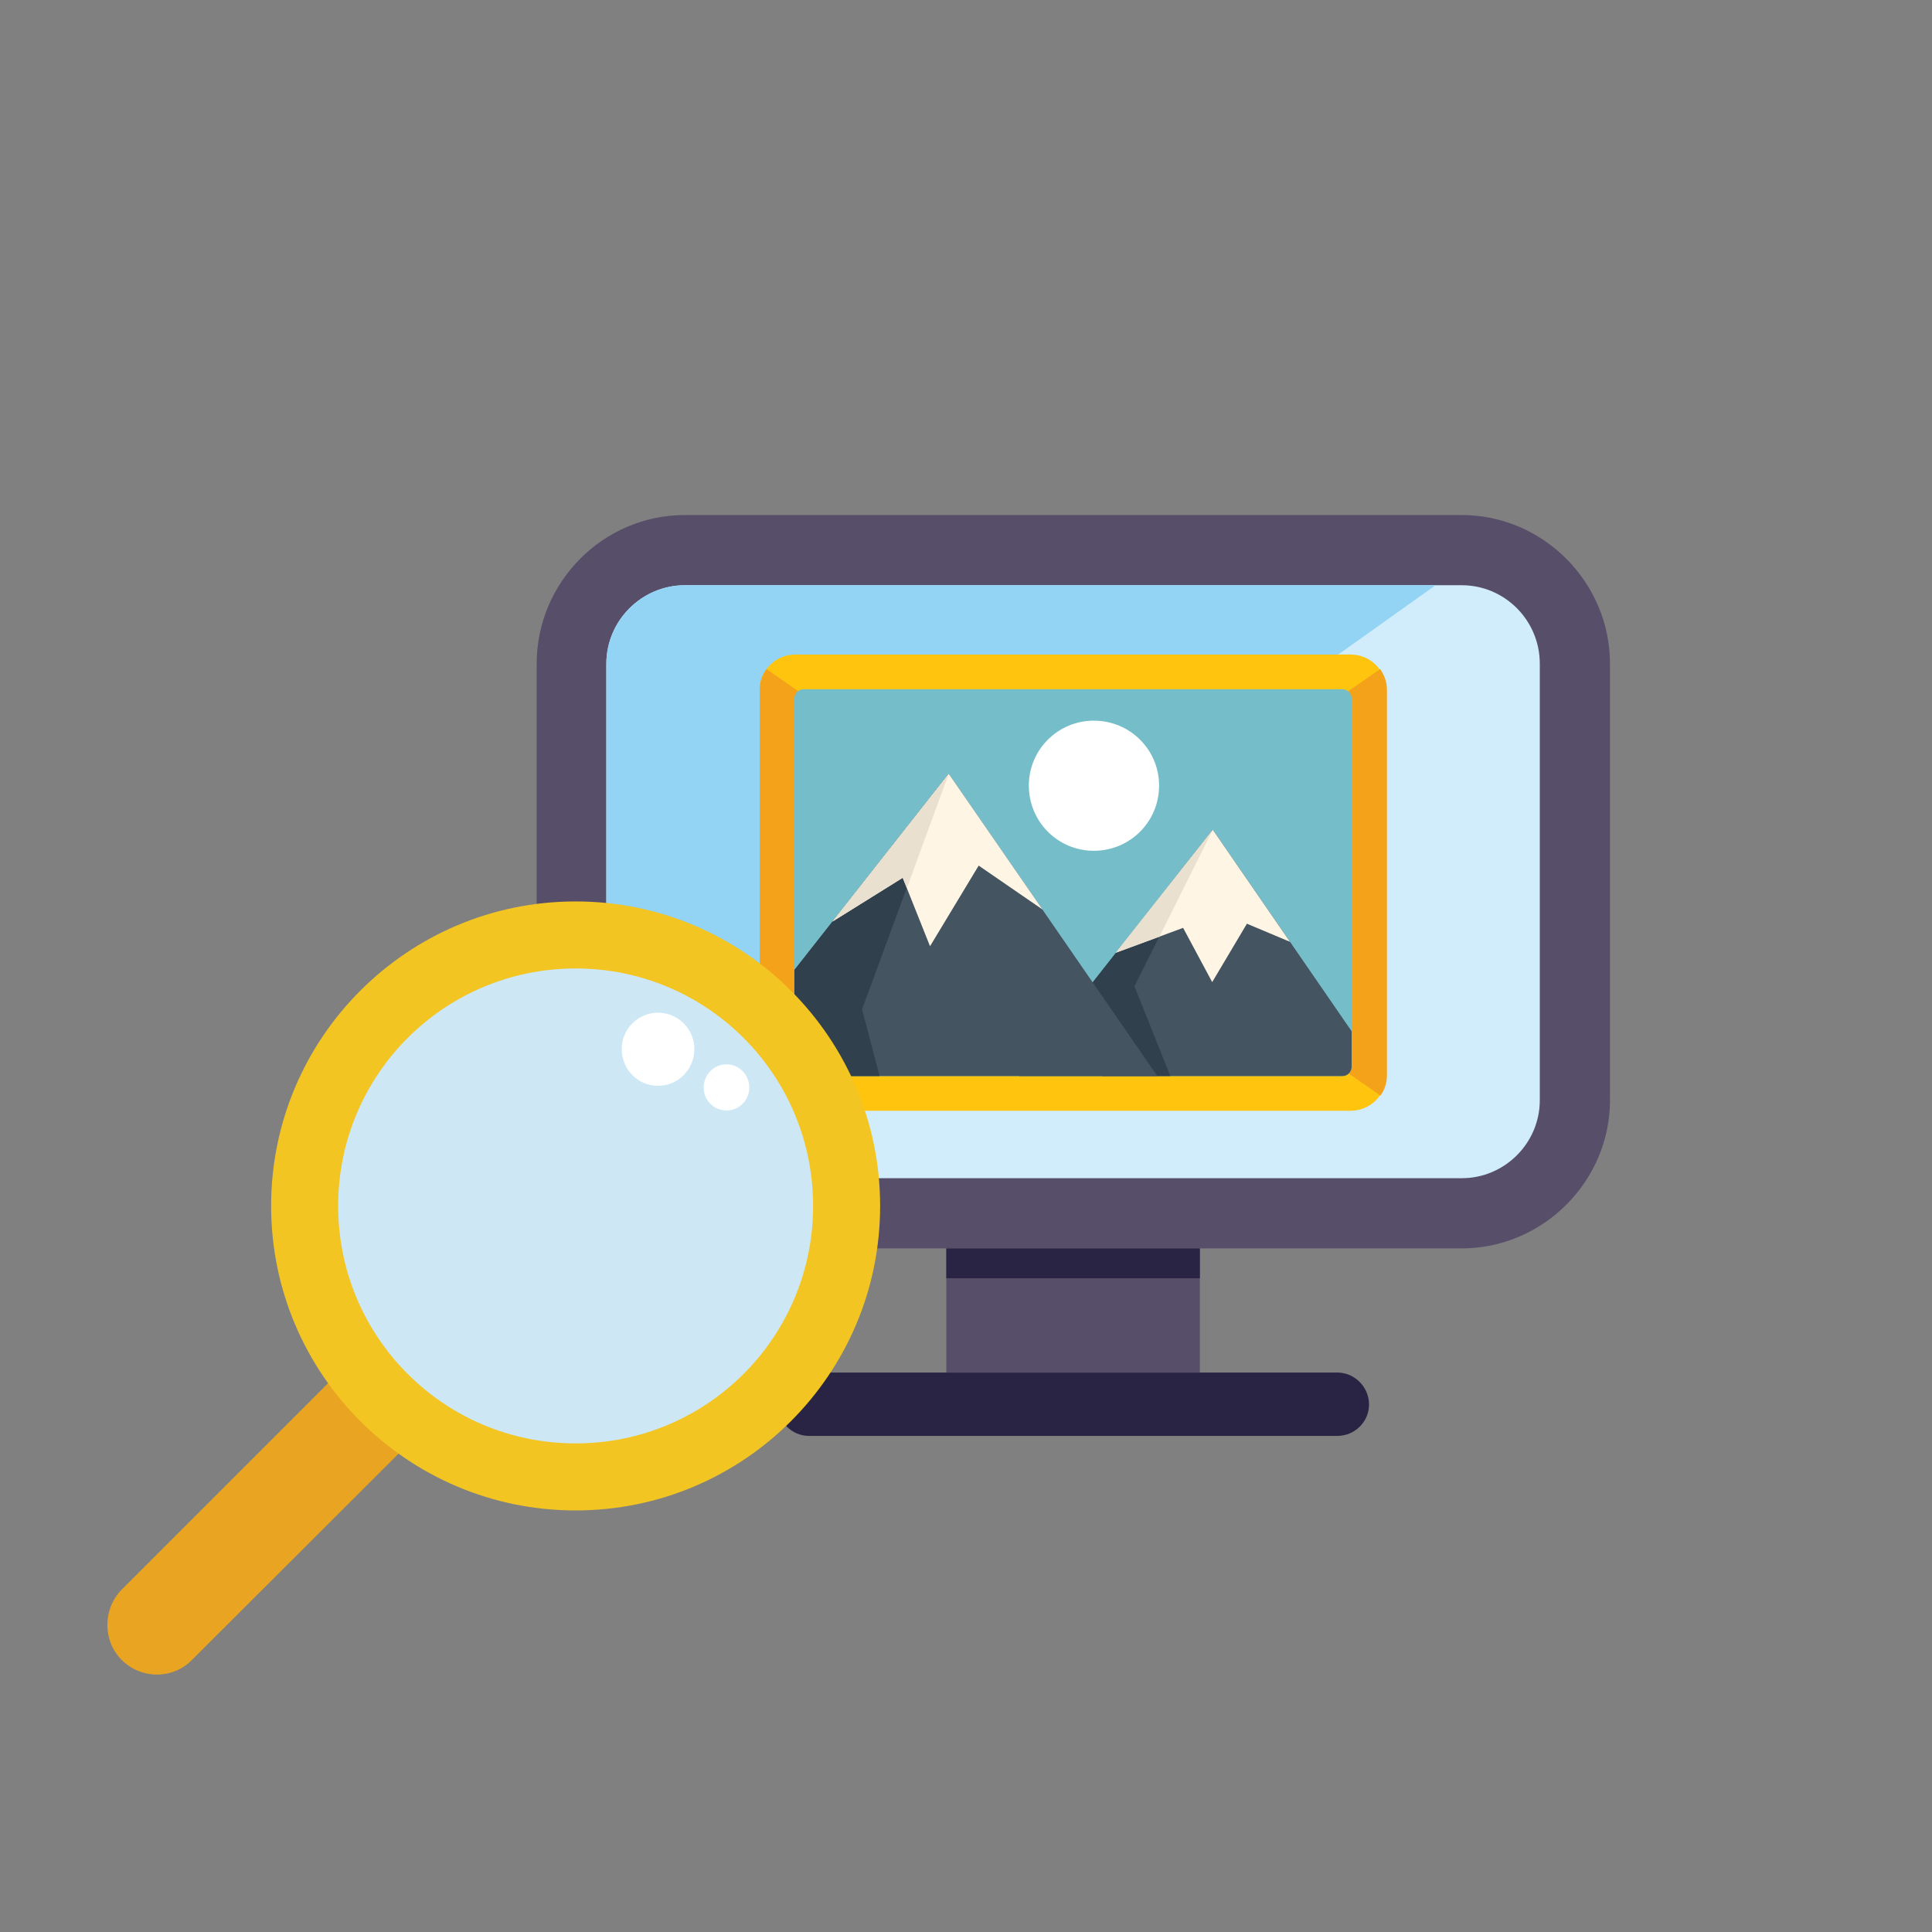 <?xml version="1.0" encoding="UTF-8"?>
<svg id="b" data-name="出品・入札" xmlns="http://www.w3.org/2000/svg" width="90" height="90" viewBox="0 0 90 90">
  <rect x="0" y="0" width="90" height="90" fill="#808080" stroke="none"/>
  <defs>
    <style>
      .c {
        fill: #93d4f5;
      }

      .c, .d, .e, .f, .g, .h, .i, .j, .k, .l, .m, .n, .o, .p, .q {
        fill-rule: evenodd;
      }

      .d {
        fill: #f2c523;
      }

      .e {
        fill: #f5a21b;
      }

      .f {
        fill: #fff;
      }

      .g {
        fill: #455461;
      }

      .h {
        fill: #d1ecfb;
      }

      .r, .p {
        fill: #292443;
      }

      .i {
        fill: #cee7f5;
      }

      .j {
        fill: #fff5e4;
      }

      .k {
        fill: #30404d;
      }

      .l {
        fill: #75bec9;
      }

      .m {
        fill: #e9e0cf;
      }

      .n {
        fill: #e9a521;
      }

      .o, .s {
        fill: #574e69;
      }

      .q {
        fill: #ffc50e;
      }
    </style>
  </defs>
  <g>
    <g>
      <path class="o" d="M31.906,23.992h36.188c3.782,0,6.906,3.124,6.906,6.93v20.327c0,3.782-3.123,6.906-6.906,6.906H31.906c-3.807,0-6.906-3.124-6.906-6.906v-20.327c0-3.807,3.099-6.93,6.906-6.93h0Z"/>
      <path class="h" d="M31.906,27.262c-2.001,0-3.66,1.635-3.66,3.66v20.327c0,2.001,1.659,3.636,3.66,3.636h36.188c2.001,0,3.636-1.635,3.636-3.636v-20.327c0-2.025-1.635-3.66-3.636-3.66H31.906Z"/>
      <path class="c" d="M31.906,27.262c-2.001,0-3.66,1.635-3.66,3.66v20.327c0,1.049.464,2.001,1.196,2.66l37.433-26.647H31.906Z"/>
      <path class="p" d="M37.689,63.938h24.598c.83,0,1.488.683,1.488,1.489h0c0,.805-.659,1.464-1.488,1.464h-24.598c-.805,0-1.464-.659-1.464-1.464h0c0-.805.659-1.489,1.464-1.489h0Z"/>
      <rect class="s" x="44.083" y="58.155" width="11.811" height="5.783"/>
      <rect class="r" x="44.083" y="58.155" width="11.811" height="1.391"/>
    </g>
    <g>
      <path class="q" d="M37.035,30.492h25.889c.912,0,1.659.746,1.659,1.643v17.951c0,.911-.746,1.657-1.659,1.657h-25.889c-.912,0-1.645-.746-1.645-1.657v-17.951c0-.898.733-1.643,1.645-1.643h0Z"/>
      <path class="e" d="M35.694,51.039c-.194-.262-.304-.594-.304-.953v-17.951c0-.359.111-.69.318-.967l14.292,9.928-14.306,9.942Z"/>
      <path class="e" d="M64.306,51.039c.194-.262.304-.594.304-.953v-17.951c0-.359-.124-.69-.318-.967l-14.292,9.928,14.306,9.942Z"/>
      <path class="l" d="M37.436,32.107h25.101c.235,0,.428.193.428.428v17.15c0,.249-.194.442-.428.442h-25.101c-.235,0-.429-.193-.429-.442v-17.15c0-.235.194-.428.429-.428h0Z"/>
      <path class="g" d="M62.965,48.042v1.643c0,.249-.194.442-.428.442h-15.066l9.026-11.475,6.469,9.39Z"/>
      <polygon class="k" points="54.52 50.127 51.355 50.127 49.475 47.573 56.496 38.653 52.847 45.943 54.52 50.127"/>
      <path class="g" d="M53.912,50.127h-16.476c-.235,0-.429-.193-.429-.442v-4.501l7.188-9.141,9.717,14.084Z"/>
      <path class="k" d="M40.974,50.127h-3.538c-.235,0-.429-.193-.429-.442v-4.501l7.188-9.141-4.036,10.978.816,3.107Z"/>
      <polygon class="j" points="38.776 42.933 42.052 40.89 43.324 44.079 45.591 40.323 48.562 42.367 44.195 36.043 38.776 42.933"/>
      <polygon class="m" points="38.776 42.933 42.052 40.89 42.246 41.373 44.195 36.043 38.776 42.933"/>
      <polygon class="j" points="51.977 44.383 55.114 43.223 56.469 45.75 58.086 43.03 60.09 43.872 56.496 38.653 51.977 44.383"/>
      <polygon class="m" points="51.977 44.383 54.008 43.637 56.496 38.653 51.977 44.383"/>
      <path class="f" d="M50.954,33.571c1.686,0,3.041,1.353,3.041,3.024,0,1.685-1.355,3.038-3.041,3.038-1.672,0-3.027-1.353-3.027-3.038,0-1.671,1.355-3.024,3.027-3.024h0Z"/>
    </g>
  </g>
  <g>
    <path class="n" d="M22.065,60.949h0c.889.889.889,2.364,0,3.275l-13.122,13.101c-.889.911-2.364.911-3.275,0h0c-.889-.889-.889-2.364,0-3.275l13.101-13.101c.911-.911,2.386-.911,3.297,0h0Z"/>
    <path class="d" d="M26.815,41.992c7.83,0,14.185,6.355,14.185,14.185s-6.355,14.185-14.185,14.185-14.185-6.355-14.185-14.185,6.355-14.185,14.185-14.185h0Z"/>
    <path class="i" d="M26.815,45.115c6.116,0,11.062,4.945,11.062,11.062s-4.945,11.062-11.062,11.062-11.062-4.945-11.062-11.062,4.945-11.062,11.062-11.062h0Z"/>
    <path class="f" d="M30.654,47.176c.933,0,1.692.759,1.692,1.692,0,.954-.759,1.714-1.692,1.714-.933,0-1.692-.759-1.692-1.714,0-.933.759-1.692,1.692-1.692h0Z"/>
    <path class="f" d="M33.842,49.583c.586,0,1.063.477,1.063,1.085,0,.586-.477,1.063-1.063,1.063s-1.063-.477-1.063-1.063c0-.607.477-1.085,1.063-1.085h0Z"/>
  </g>
</svg>